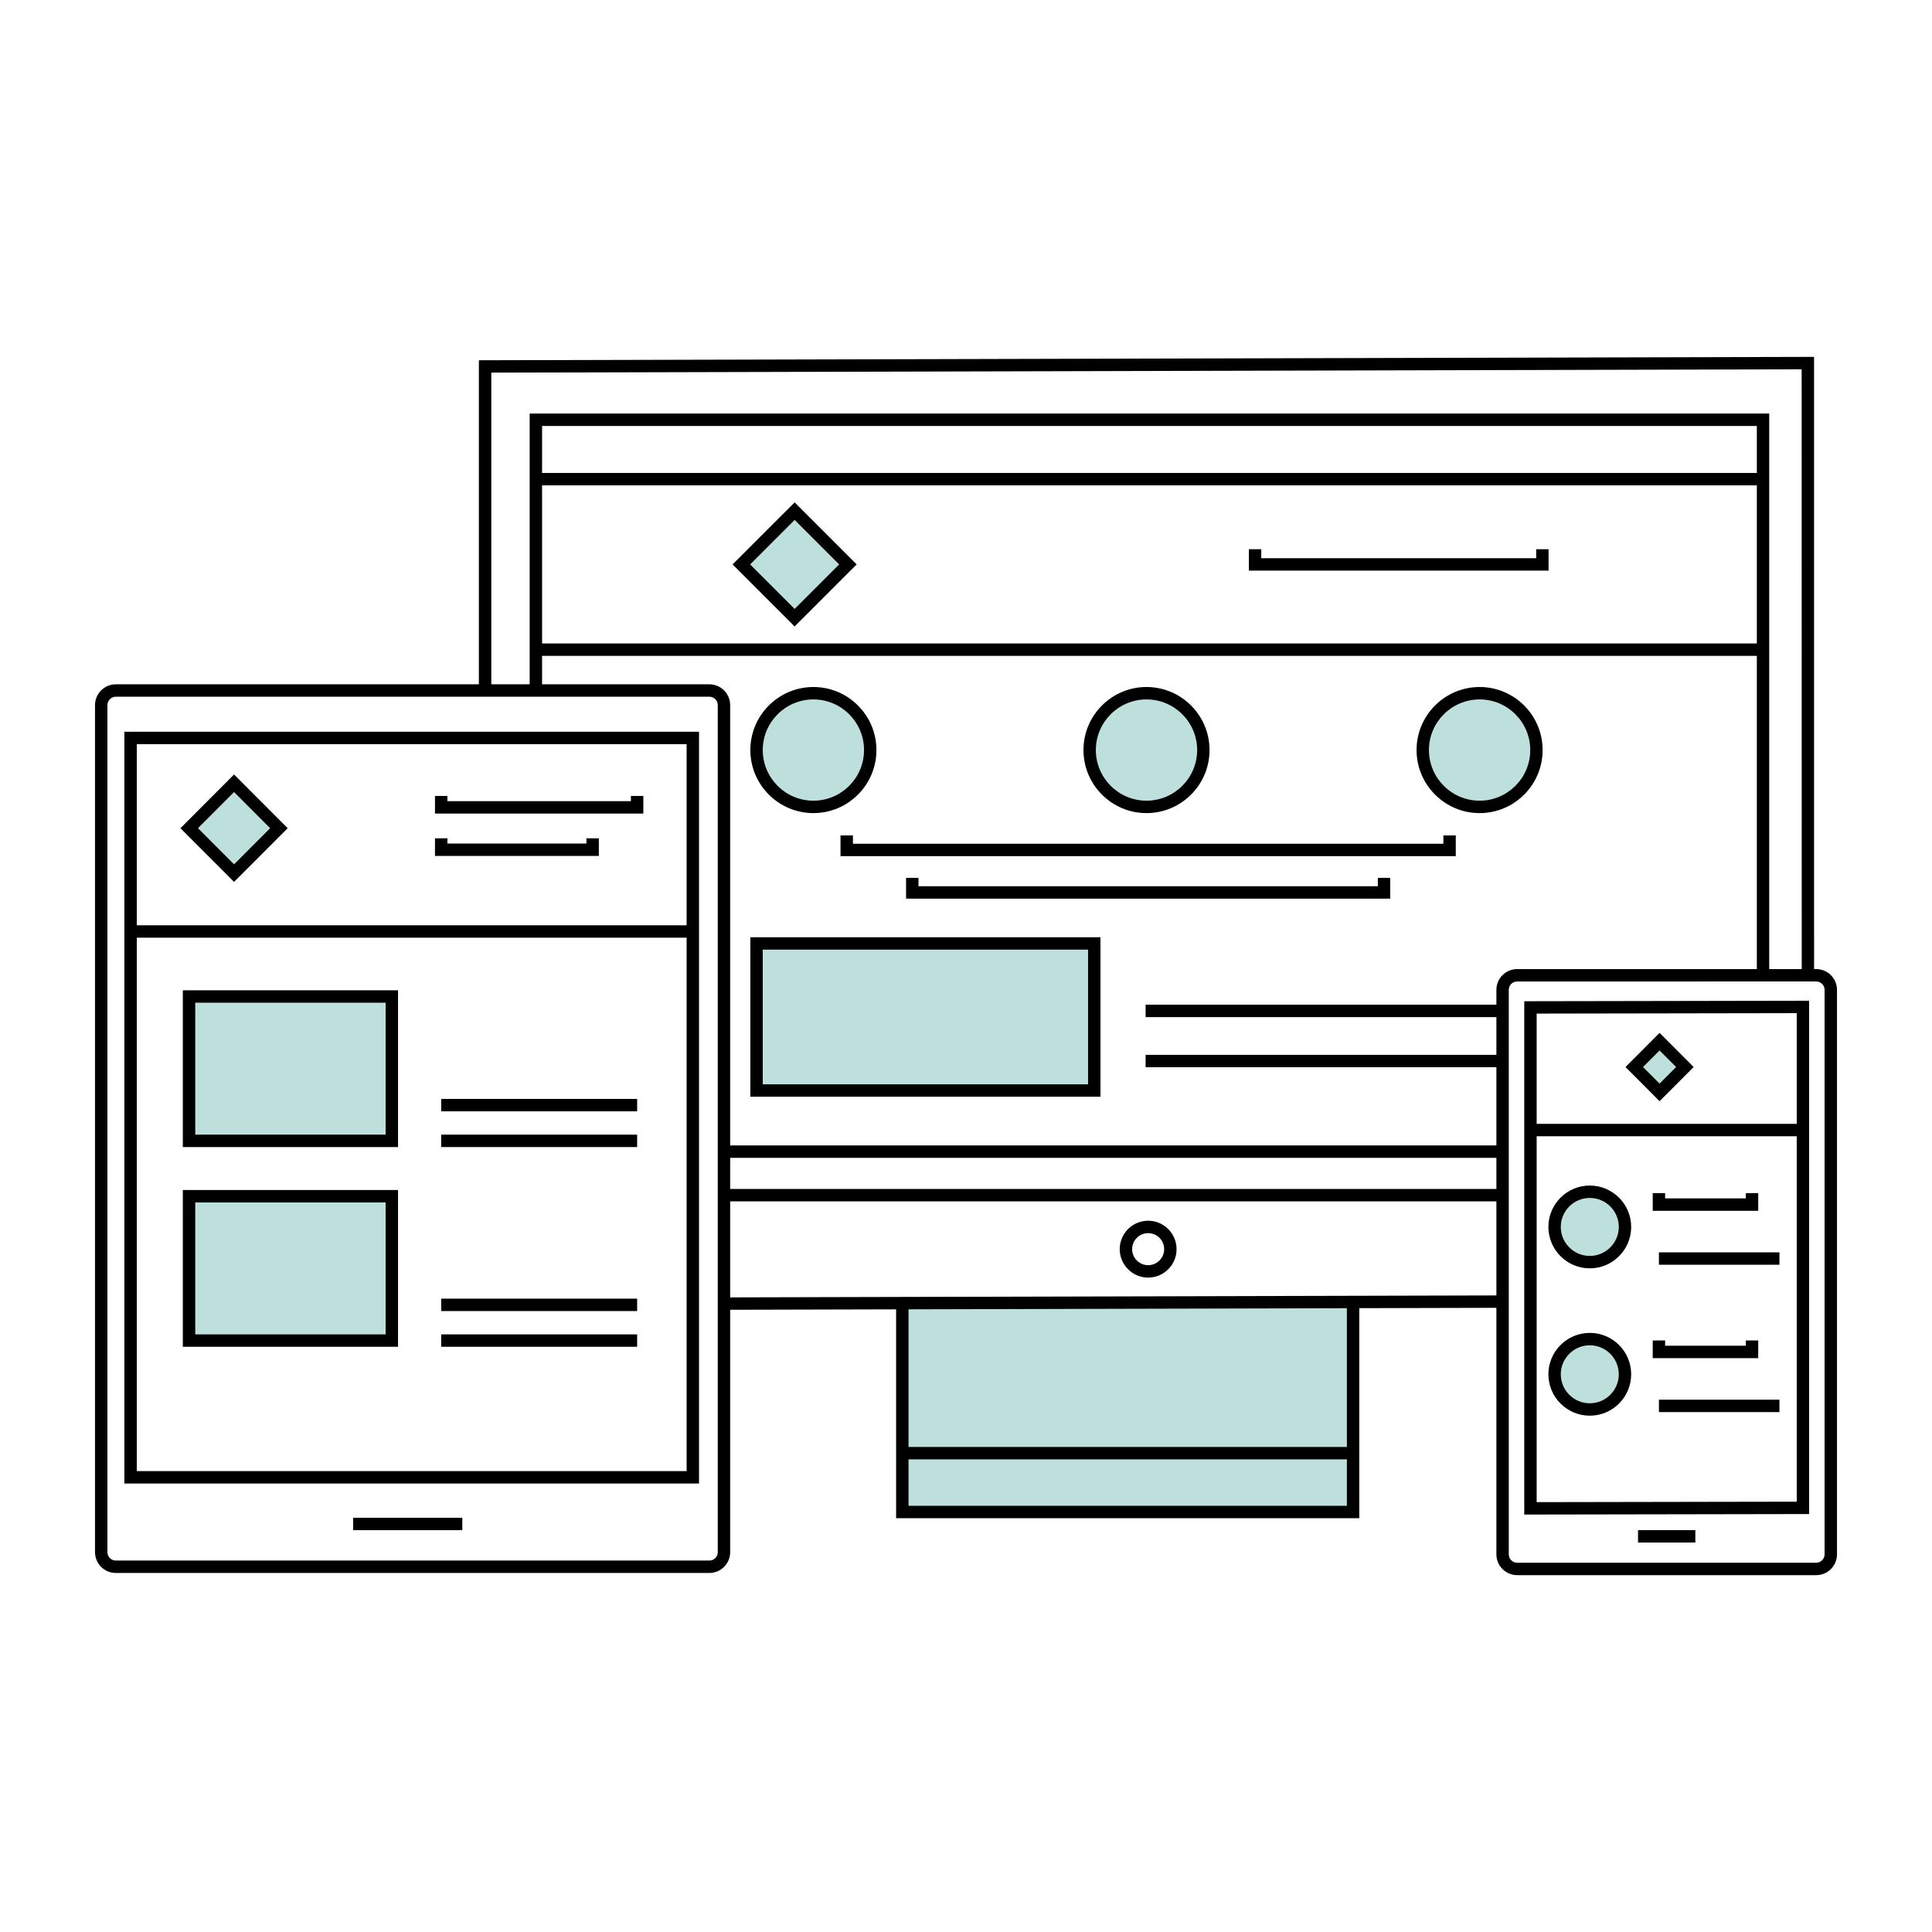 <?xml version="1.0" encoding="UTF-8" standalone="no"?>
<!-- Created with Inkscape (http://www.inkscape.org/) -->

<svg
   width="182.675mm"
   height="182.675mm"
   viewBox="0 0 182.675 182.675"
   version="1.1"
   id="svg1"
   inkscape:version="1.3 (0e150ed, 2023-07-21)"
   xmlns:inkscape="http://www.inkscape.org/namespaces/inkscape"
   xmlns:sodipodi="http://sodipodi.sourceforge.net/DTD/sodipodi-0.dtd"
   xmlns="http://www.w3.org/2000/svg"
   xmlns:svg="http://www.w3.org/2000/svg">
  <sodipodi:namedview
     id="namedview1"
     pagecolor="#ffffff"
     bordercolor="#eeeeee"
     borderopacity="1"
     inkscape:showpageshadow="0"
     inkscape:pageopacity="0"
     inkscape:pagecheckerboard="true"
     inkscape:deskcolor="#d1d1d1"
     inkscape:document-units="mm"
     inkscape:zoom="0.48142515"
     inkscape:cx="369.73556"
     inkscape:cy="429.97338"
     inkscape:window-width="1680"
     inkscape:window-height="997"
     inkscape:window-x="0"
     inkscape:window-y="25"
     inkscape:window-maximized="1"
     inkscape:current-layer="g1" />
  <defs
     id="defs1" />
  <g
     inkscape:label="Ebene 1"
     inkscape:groupmode="layer"
     id="layer1"
     transform="translate(363.834,95.846)">
    <g
       id="g1"
       transform="translate(0.113,-1.223)">
      <path
         id="path117"
         d="m -352.998,-28.747 c -0.437,0 -0.793,0.356 -0.793,0.793 v 80.092 c 0,0.437 0.356,0.793 0.793,0.793 h 56.125 c 0.437,0 0.792,-0.356 0.792,-0.793 v -80.092 c 0,-0.437 -0.355,-0.793 -0.792,-0.793 z m 56.125,82.851 h -56.125 c -1.084,0 -1.965,-0.881 -1.965,-1.965 v -80.092 c 0,-1.084 0.881,-1.967 1.965,-1.967 h 56.125 c 1.083,0 1.965,0.883 1.965,1.967 v 80.092 c 0,1.084 -0.883,1.965 -1.965,1.965"
         style="fill:#000000;fill-opacity:1;fill-rule:nonzero;stroke:none;stroke-width:0.138" />
      <path
         id="path118"
         d="m -351.013,44.474 h 51.987 V -24.261 h -51.987 z m 53.16,1.174 h -54.333 v -71.081 h 54.333 v 71.081"
         style="fill:#000000;fill-opacity:1;fill-rule:nonzero;stroke:none;stroke-width:0.138" />
      <path
         id="path119"
         d="m -298.272,-5.962 h -53.328 v -1.174 h 53.328 v 1.174"
         style="fill:#000000;fill-opacity:1;fill-rule:nonzero;stroke:none;stroke-width:0.138" />
      <path
         id="path120"
         d="m -303.118,-17.699 h -19.701 v -1.666 h 1.174 v 0.494 h 17.353 v -0.494 h 1.174 v 1.666"
         style="fill:#000000;fill-opacity:1;fill-rule:nonzero;stroke:none;stroke-width:0.138" />
      <path
         id="path121"
         d="m -307.326,-13.692 h -15.493 v -1.667 h 1.174 v 0.494 h 13.146 v -0.494 h 1.174 v 1.667"
         style="fill:#000000;fill-opacity:1;fill-rule:nonzero;stroke:none;stroke-width:0.138" />
      <path
         id="path122"
         d="m -337.575,-16.315 -4.241,4.248 -4.242,-4.248 4.242,-4.249 4.241,4.249"
         style="fill:#bee0dc;fill-opacity:1;fill-rule:nonzero;stroke:none;stroke-width:0.138" />
      <path
         id="path123"
         d="m -345.229,-16.315 3.413,3.417 3.412,-3.417 -3.412,-3.419 z m 3.413,5.077 -5.07,-5.077 5.07,-5.079 5.071,5.079 -5.071,5.077"
         style="fill:#000000;fill-opacity:1;fill-rule:nonzero;stroke:none;stroke-width:0.138" />
      <path
         id="path124"
         d="m -220.495,-1.821 c -0.437,0 -0.793,0.354 -0.793,0.792 V 52.344 c 0,0.437 0.356,0.793 0.793,0.793 h 28.275 c 0.437,0 0.793,-0.356 0.793,-0.793 V -1.03 c 0,-0.437 -0.356,-0.792 -0.793,-0.792 z m 28.275,56.132 h -28.275 c -1.084,0 -1.965,-0.883 -1.965,-1.967 V -1.03 c 0,-1.084 0.881,-1.965 1.965,-1.965 h 28.275 c 1.084,0 1.965,0.881 1.965,1.965 V 52.344 c 0,1.084 -0.881,1.967 -1.965,1.967"
         style="fill:#000000;fill-opacity:1;fill-rule:nonzero;stroke:none;stroke-width:0.138" />
      <path
         id="path125"
         d="M -218.652,1.215 V 47.408 l 24.59,-0.044 V 1.173 Z m -1.172,47.366 V 0.046 l 26.934,-0.048 V 48.534 l -26.934,0.047"
         style="fill:#000000;fill-opacity:1;fill-rule:nonzero;stroke:none;stroke-width:0.138" />
      <path
         id="path126"
         d="m -192.998,12.812 h -26.718 v -1.172 h 26.718 v 1.172"
         style="fill:#000000;fill-opacity:1;fill-rule:nonzero;stroke:none;stroke-width:0.138" />
      <path
         id="path127"
         d="m -210.302,21.386 c 0,1.837 -1.489,3.328 -3.328,3.328 -1.838,0 -3.328,-1.491 -3.328,-3.328 0,-1.838 1.489,-3.329 3.328,-3.329 1.838,0 3.328,1.491 3.328,3.329"
         style="fill:#bee0dc;fill-opacity:1;fill-rule:nonzero;stroke:none;stroke-width:0.138" />
      <path
         id="path128"
         d="m -213.629,18.645 c -1.512,0 -2.743,1.229 -2.743,2.74 0,1.513 1.232,2.742 2.743,2.742 1.51,0 2.742,-1.229 2.742,-2.742 0,-1.512 -1.232,-2.74 -2.742,-2.74 z m 0,6.656 c -2.16,0 -3.914,-1.756 -3.914,-3.915 0,-2.157 1.754,-3.914 3.914,-3.914 2.158,0 3.913,1.757 3.913,3.914 0,2.16 -1.754,3.915 -3.913,3.915"
         style="fill:#000000;fill-opacity:1;fill-rule:nonzero;stroke:none;stroke-width:0.138" />
      <path
         id="path129"
         d="m -197.703,19.861 h -9.975 v -1.673 h 1.172 v 0.499 h 7.632 v -0.499 h 1.171 v 1.673"
         style="fill:#000000;fill-opacity:1;fill-rule:nonzero;stroke:none;stroke-width:0.138" />
      <path
         id="path130"
         d="m -195.699,24.961 h -11.393 v -1.172 h 11.393 v 1.172"
         style="fill:#000000;fill-opacity:1;fill-rule:nonzero;stroke:none;stroke-width:0.138" />
      <path
         id="path131"
         d="m -210.302,35.318 c 0,1.838 -1.489,3.328 -3.328,3.328 -1.838,0 -3.328,-1.489 -3.328,-3.328 0,-1.838 1.489,-3.328 3.328,-3.328 1.838,0 3.328,1.489 3.328,3.328"
         style="fill:#bee0dc;fill-opacity:1;fill-rule:nonzero;stroke:none;stroke-width:0.138" />
      <path
         id="path132"
         d="m -213.629,32.577 c -1.512,0 -2.743,1.23 -2.743,2.742 0,1.512 1.232,2.742 2.743,2.742 1.51,0 2.742,-1.23 2.742,-2.742 0,-1.512 -1.232,-2.742 -2.742,-2.742 z m 0,6.656 c -2.16,0 -3.914,-1.756 -3.914,-3.914 0,-2.158 1.754,-3.914 3.914,-3.914 2.158,0 3.913,1.756 3.913,3.914 0,2.158 -1.754,3.914 -3.913,3.914"
         style="fill:#000000;fill-opacity:1;fill-rule:nonzero;stroke:none;stroke-width:0.138" />
      <path
         id="path133"
         d="m -197.703,33.793 h -9.975 v -1.673 h 1.172 v 0.499 h 7.632 v -0.499 h 1.171 v 1.673"
         style="fill:#000000;fill-opacity:1;fill-rule:nonzero;stroke:none;stroke-width:0.138" />
      <path
         id="path134"
         d="m -195.699,38.894 h -11.393 v -1.174 h 11.393 v 1.174"
         style="fill:#000000;fill-opacity:1;fill-rule:nonzero;stroke:none;stroke-width:0.138" />
      <path
         id="path135"
         d="m -204.638,6.267 -2.394,2.398 -2.394,-2.398 2.394,-2.397 2.394,2.397"
         style="fill:#bee0dc;fill-opacity:1;fill-rule:nonzero;stroke:none;stroke-width:0.138" />
      <path
         id="path136"
         d="m -208.597,6.267 1.567,1.568 1.564,-1.568 -1.564,-1.567 z m 1.567,3.229 -3.223,-3.229 3.223,-3.229 3.222,3.229 -3.222,3.229"
         style="fill:#000000;fill-opacity:1;fill-rule:nonzero;stroke:none;stroke-width:0.138" />
      <path
         id="path137"
         d="m -236.011,28.627 v 19.713 h -42.62 v -19.713 h 42.62"
         style="fill:#bee0dc;fill-opacity:1;fill-rule:nonzero;stroke:none;stroke-width:0.138" />
      <path
         id="path138"
         d="m -235.425,48.926 h -43.793 v -20.299 h 1.174 v 19.127 h 41.447 v -19.127 h 1.172 v 20.299"
         style="fill:#000000;fill-opacity:1;fill-rule:nonzero;stroke:none;stroke-width:0.138" />
      <path
         id="path139"
         d="m -236.011,43.363 h -42.62 v -1.172 h 42.62 v 1.172"
         style="fill:#000000;fill-opacity:1;fill-rule:nonzero;stroke:none;stroke-width:0.138" />
      <path
         id="path140"
         d="m -295.493,29.22 -0.003,-1.172 73.983,-0.188 0.003,1.172 -73.983,0.188"
         style="fill:#000000;fill-opacity:1;fill-rule:nonzero;stroke:none;stroke-width:0.138" />
      <path
         id="path141"
         d="m -193.589,-2.409 -0.008,-57.297 -123.897,0.316 v 30.057 h -1.174 v -31.227 l 126.243,-0.32 0.004,58.472 h -1.171"
         style="fill:#000000;fill-opacity:1;fill-rule:nonzero;stroke:none;stroke-width:0.138" />
      <path
         id="path142"
         d="m -255.388,21.973 c -0.834,0 -1.514,0.68 -1.514,1.516 0,0.834 0.68,1.514 1.514,1.514 0.837,0 1.517,-0.68 1.517,-1.514 0,-0.836 -0.68,-1.516 -1.517,-1.516 z m 0,4.204 c -1.481,0 -2.687,-1.207 -2.687,-2.688 0,-1.483 1.205,-2.689 2.687,-2.689 1.484,0 2.688,1.207 2.688,2.689 0,1.481 -1.204,2.688 -2.688,2.688"
         style="fill:#000000;fill-opacity:1;fill-rule:nonzero;stroke:none;stroke-width:0.138" />
      <path
         id="path143"
         d="m -281.664,-23.704 c 0,2.969 -2.407,5.374 -5.374,5.374 -2.968,0 -5.374,-2.405 -5.374,-5.374 0,-2.968 2.407,-5.374 5.374,-5.374 2.968,0 5.374,2.407 5.374,5.374"
         style="fill:#bee0dc;fill-opacity:1;fill-rule:nonzero;stroke:none;stroke-width:0.138" />
      <path
         id="path144"
         d="m -287.039,-28.491 c -2.64,0 -4.788,2.147 -4.788,4.787 0,2.641 2.149,4.788 4.788,4.788 2.641,0 4.788,-2.147 4.788,-4.788 0,-2.64 -2.147,-4.787 -4.788,-4.787 z m 0,10.749 c -3.286,0 -5.961,-2.675 -5.961,-5.962 0,-3.286 2.674,-5.961 5.961,-5.961 3.286,0 5.961,2.674 5.961,5.961 0,3.286 -2.674,5.962 -5.961,5.962"
         style="fill:#000000;fill-opacity:1;fill-rule:nonzero;stroke:none;stroke-width:0.138" />
      <path
         id="path145"
         d="m -250.169,-23.704 c 0,2.969 -2.405,5.374 -5.374,5.374 -2.968,0 -5.374,-2.405 -5.374,-5.374 0,-2.968 2.407,-5.374 5.374,-5.374 2.969,0 5.374,2.407 5.374,5.374"
         style="fill:#bee0dc;fill-opacity:1;fill-rule:nonzero;stroke:none;stroke-width:0.138" />
      <path
         id="path146"
         d="m -255.544,-28.491 c -2.64,0 -4.788,2.147 -4.788,4.787 0,2.641 2.149,4.788 4.788,4.788 2.641,0 4.79,-2.147 4.79,-4.788 0,-2.64 -2.149,-4.787 -4.79,-4.787 z m 0,10.749 c -3.286,0 -5.959,-2.675 -5.959,-5.962 0,-3.286 2.673,-5.961 5.959,-5.961 3.288,0 5.961,2.674 5.961,5.961 0,3.286 -2.673,5.962 -5.961,5.962"
         style="fill:#000000;fill-opacity:1;fill-rule:nonzero;stroke:none;stroke-width:0.138" />
      <path
         id="path147"
         d="m -218.673,-23.704 c 0,2.969 -2.407,5.374 -5.374,5.374 -2.969,0 -5.374,-2.405 -5.374,-5.374 0,-2.968 2.405,-5.374 5.374,-5.374 2.968,0 5.374,2.407 5.374,5.374"
         style="fill:#bee0dc;fill-opacity:1;fill-rule:nonzero;stroke:none;stroke-width:0.138" />
      <path
         id="path148"
         d="m -224.047,-28.491 c -2.641,0 -4.79,2.147 -4.79,4.787 0,2.641 2.149,4.788 4.79,4.788 2.64,0 4.788,-2.147 4.788,-4.788 0,-2.64 -2.149,-4.787 -4.788,-4.787 z m 0,10.749 c -3.288,0 -5.961,-2.675 -5.961,-5.962 0,-3.286 2.673,-5.961 5.961,-5.961 3.286,0 5.959,2.674 5.959,5.961 0,3.286 -2.673,5.962 -5.959,5.962"
         style="fill:#000000;fill-opacity:1;fill-rule:nonzero;stroke:none;stroke-width:0.138" />
      <path
         id="path149"
         d="m -283.776,-41.256 -5.037,5.035 -5.037,-5.035 5.037,-5.038 5.037,5.038"
         style="fill:#bee0dc;fill-opacity:1;fill-rule:nonzero;stroke:none;stroke-width:0.138" />
      <path
         id="path150"
         d="m -293.02,-41.257 4.208,4.208 4.208,-4.208 -4.208,-4.208 z m 4.208,5.867 -5.867,-5.867 5.867,-5.865 5.865,5.865 -5.865,5.867"
         style="fill:#000000;fill-opacity:1;fill-rule:nonzero;stroke:none;stroke-width:0.138" />
      <path
         id="path151"
         d="m -260.481,8.489 h -31.932 v -13.908 h 31.932 v 13.908"
         style="fill:#bee0dc;fill-opacity:1;fill-rule:nonzero;stroke:none;stroke-width:0.138" />
      <path
         id="path152"
         d="m -291.827,7.901 h 30.76 v -12.735 h -30.76 z m 31.932,1.174 h -33.104 v -15.081 h 33.104 v 15.081"
         style="fill:#000000;fill-opacity:1;fill-rule:nonzero;stroke:none;stroke-width:0.138" />
      <path
         id="path153"
         d="m -221.874,14.855 h -73.62 v -1.174 h 73.62 v 1.174"
         style="fill:#000000;fill-opacity:1;fill-rule:nonzero;stroke:none;stroke-width:0.138" />
      <path
         id="path154"
         d="m -196.663,-2.409 h -1.171 V -54.348 H -312.692 v 25.014 h -1.174 v -26.187 h 117.202 v 53.111"
         style="fill:#000000;fill-opacity:1;fill-rule:nonzero;stroke:none;stroke-width:0.138" />
      <path
         id="path155"
         d="m -197.248,-32.61 h -116.03 v -1.172 h 116.03 v 1.172"
         style="fill:#000000;fill-opacity:1;fill-rule:nonzero;stroke:none;stroke-width:0.138" />
      <path
         id="path156"
         d="m -197.248,-48.731 h -116.03 v -1.172 h 116.03 v 1.172"
         style="fill:#000000;fill-opacity:1;fill-rule:nonzero;stroke:none;stroke-width:0.138" />
      <path
         id="path157"
         d="m -226.301,-13.672 h -58.174 v -1.958 h 1.174 v 0.785 h 55.828 v -0.785 h 1.172 v 1.958"
         style="fill:#000000;fill-opacity:1;fill-rule:nonzero;stroke:none;stroke-width:0.138" />
      <path
         id="path158"
         d="m -232.499,-9.655 h -45.777 v -1.965 h 1.174 v 0.793 h 43.431 v -0.793 h 1.172 v 1.965"
         style="fill:#000000;fill-opacity:1;fill-rule:nonzero;stroke:none;stroke-width:0.138" />
      <path
         id="path159"
         d="m -217.528,-40.67 h -28.335 v -2.023 h 1.171 v 0.85 h 25.994 v -0.85 h 1.171 v 2.023"
         style="fill:#000000;fill-opacity:1;fill-rule:nonzero;stroke:none;stroke-width:0.138" />
      <path
         id="path160"
         d="m -221.99,1.548 h -33.637 V 0.374 h 33.637 V 1.548"
         style="fill:#000000;fill-opacity:1;fill-rule:nonzero;stroke:none;stroke-width:0.138" />
      <path
         id="path161"
         d="m -221.99,6.286 h -33.637 v -1.172 h 33.637 v 1.172"
         style="fill:#000000;fill-opacity:1;fill-rule:nonzero;stroke:none;stroke-width:0.138" />
      <path
         id="path162"
         d="m -221.874,18.969 h -73.62 v -1.174 h 73.62 v 1.174"
         style="fill:#000000;fill-opacity:1;fill-rule:nonzero;stroke:none;stroke-width:0.138" />
      <path
         id="path163"
         d="m -320.235,50.057 h -10.323 v -1.172 h 10.323 v 1.172"
         style="fill:#000000;fill-opacity:1;fill-rule:nonzero;stroke:none;stroke-width:0.138" />
      <path
         id="path164"
         d="m -203.647,51.228 h -5.42 v -1.172 h 5.42 v 1.172"
         style="fill:#000000;fill-opacity:1;fill-rule:nonzero;stroke:none;stroke-width:0.138" />
      <path
         id="path165"
         d="m -326.899,13.247 h -19.174 V -0.401 h 19.174 V 13.247"
         style="fill:#bee0dc;fill-opacity:1;fill-rule:nonzero;stroke:none;stroke-width:0.138" />
      <path
         id="path166"
         d="m -345.486,12.661 h 18 V 0.185 h -18 z m 19.174,1.174 h -20.348 V -0.988 h 20.348 V 13.834"
         style="fill:#000000;fill-opacity:1;fill-rule:nonzero;stroke:none;stroke-width:0.138" />
      <path
         id="path167"
         d="m -303.704,10.455 h -18.527 V 9.283 h 18.527 v 1.172"
         style="fill:#000000;fill-opacity:1;fill-rule:nonzero;stroke:none;stroke-width:0.138" />
      <path
         id="path168"
         d="m -303.704,13.834 h -18.527 v -1.174 h 18.527 v 1.174"
         style="fill:#000000;fill-opacity:1;fill-rule:nonzero;stroke:none;stroke-width:0.138" />
      <path
         id="path169"
         d="m -326.899,32.131 h -19.174 V 18.483 h 19.174 v 13.648"
         style="fill:#bee0dc;fill-opacity:1;fill-rule:nonzero;stroke:none;stroke-width:0.138" />
      <path
         id="path170"
         d="m -345.486,31.545 h 18 V 19.069 h -18 z m 19.174,1.172 h -20.348 V 17.896 h 20.348 v 14.821"
         style="fill:#000000;fill-opacity:1;fill-rule:nonzero;stroke:none;stroke-width:0.138" />
      <path
         id="path171"
         d="m -303.704,29.34 h -18.527 v -1.172 h 18.527 v 1.172"
         style="fill:#000000;fill-opacity:1;fill-rule:nonzero;stroke:none;stroke-width:0.138" />
      <path
         id="path172"
         d="m -303.704,32.717 h -18.527 v -1.172 h 18.527 v 1.172"
         style="fill:#000000;fill-opacity:1;fill-rule:nonzero;stroke:none;stroke-width:0.138" />
    </g>
  </g>
</svg>
